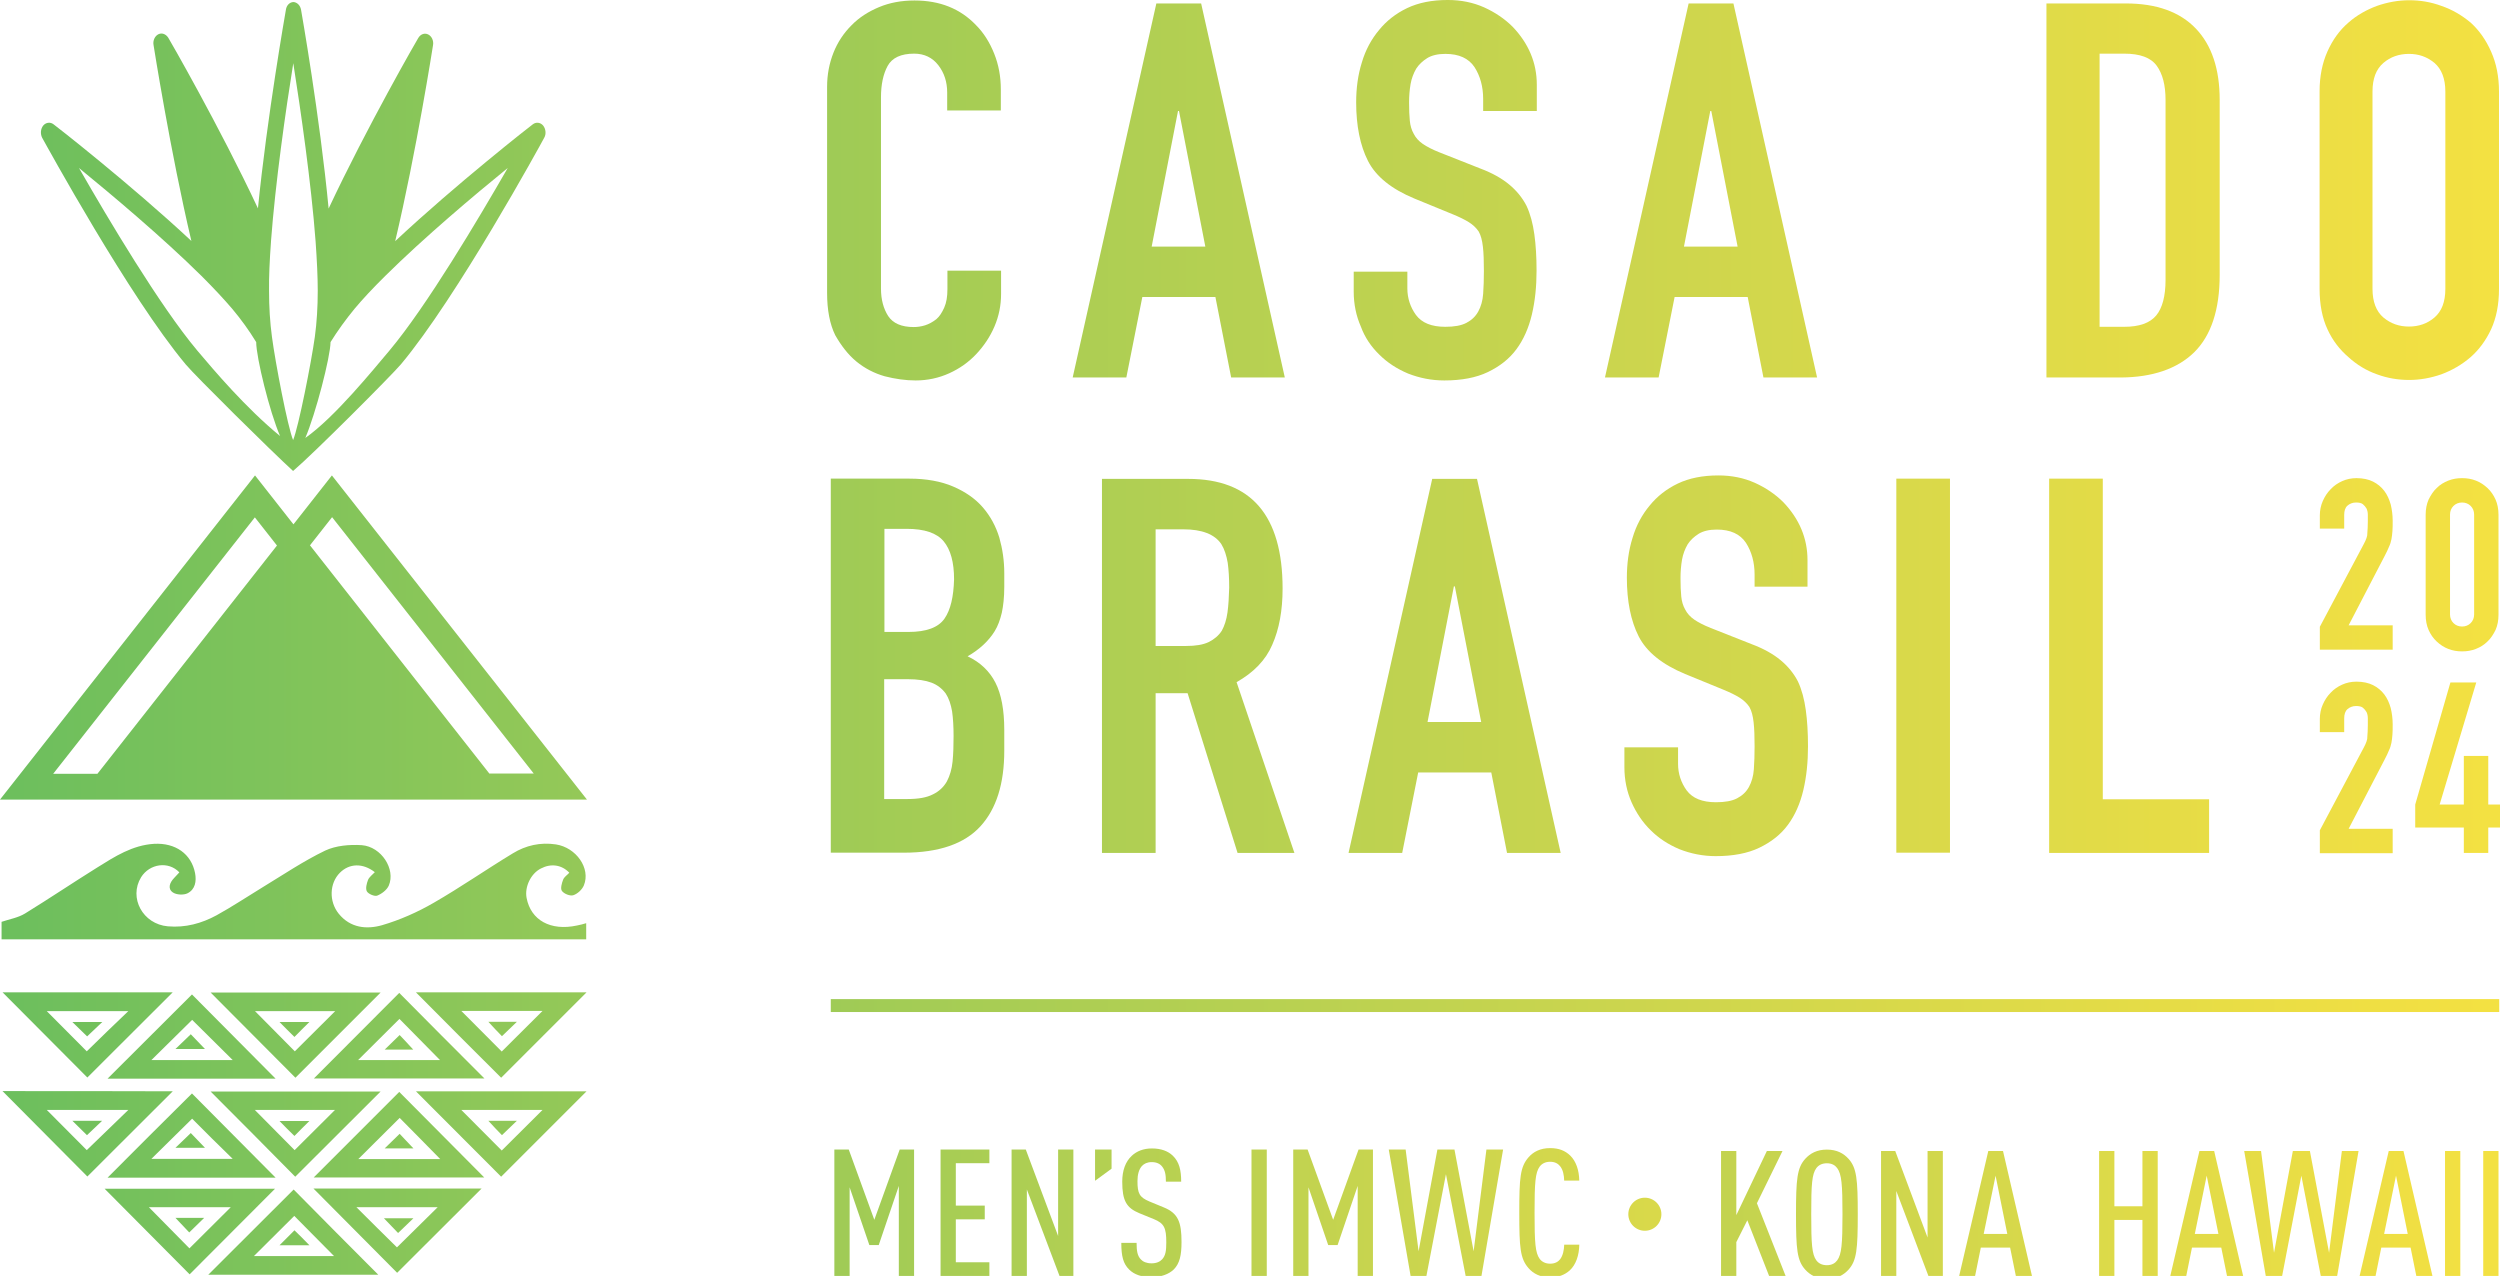 <?xml version="1.0" encoding="UTF-8"?>
<svg id="Camada_1" data-name="Camada 1" xmlns="http://www.w3.org/2000/svg" xmlns:xlink="http://www.w3.org/1999/xlink" version="1.1" viewBox="0 0 1015.91 518.5">
  <defs>
    <style>
      .cls-1 {
        fill: url(#Gradiente_sem_nome_46-62);
      }

      .cls-1, .cls-2, .cls-3, .cls-4, .cls-5, .cls-6, .cls-7, .cls-8, .cls-9, .cls-10, .cls-11, .cls-12, .cls-13, .cls-14, .cls-15, .cls-16, .cls-17, .cls-18, .cls-19, .cls-20, .cls-21, .cls-22, .cls-23, .cls-24, .cls-25, .cls-26, .cls-27, .cls-28, .cls-29, .cls-30, .cls-31, .cls-32, .cls-33, .cls-34, .cls-35, .cls-36, .cls-37, .cls-38, .cls-39, .cls-40, .cls-41, .cls-42, .cls-43, .cls-44, .cls-45, .cls-46, .cls-47, .cls-48, .cls-49, .cls-50, .cls-51, .cls-52, .cls-53, .cls-54, .cls-55, .cls-56, .cls-57, .cls-58, .cls-59, .cls-60, .cls-61, .cls-62, .cls-63, .cls-64, .cls-65, .cls-66 {
        stroke-width: 0px;
      }

      .cls-2 {
        fill: url(#Gradiente_sem_nome_46-66);
      }

      .cls-3 {
        fill: url(#Gradiente_sem_nome_46-64);
      }

      .cls-4 {
        fill: url(#Gradiente_sem_nome_46-60);
      }

      .cls-5 {
        fill: url(#Gradiente_sem_nome_46-65);
      }

      .cls-6 {
        fill: url(#Gradiente_sem_nome_46-63);
      }

      .cls-7 {
        fill: url(#Gradiente_sem_nome_46-61);
      }

      .cls-8 {
        fill: url(#Gradiente_sem_nome_46-45);
      }

      .cls-9 {
        fill: url(#Gradiente_sem_nome_46-46);
      }

      .cls-10 {
        fill: url(#Gradiente_sem_nome_46-51);
      }

      .cls-11 {
        fill: url(#Gradiente_sem_nome_46-52);
      }

      .cls-12 {
        fill: url(#Gradiente_sem_nome_46-59);
      }

      .cls-13 {
        fill: url(#Gradiente_sem_nome_46-54);
      }

      .cls-14 {
        fill: url(#Gradiente_sem_nome_46-40);
      }

      .cls-15 {
        fill: url(#Gradiente_sem_nome_46-37);
      }

      .cls-16 {
        fill: url(#Gradiente_sem_nome_46-38);
      }

      .cls-17 {
        fill: url(#Gradiente_sem_nome_46-57);
      }

      .cls-18 {
        fill: url(#Gradiente_sem_nome_46-58);
      }

      .cls-19 {
        fill: url(#Gradiente_sem_nome_46-53);
      }

      .cls-20 {
        fill: url(#Gradiente_sem_nome_46-50);
      }

      .cls-21 {
        fill: url(#Gradiente_sem_nome_46-44);
      }

      .cls-22 {
        fill: url(#Gradiente_sem_nome_46-42);
      }

      .cls-23 {
        fill: url(#Gradiente_sem_nome_46-41);
      }

      .cls-24 {
        fill: url(#Gradiente_sem_nome_46-49);
      }

      .cls-25 {
        fill: url(#Gradiente_sem_nome_46-43);
      }

      .cls-26 {
        fill: url(#Gradiente_sem_nome_46-28);
      }

      .cls-27 {
        fill: url(#Gradiente_sem_nome_46-48);
      }

      .cls-28 {
        fill: url(#Gradiente_sem_nome_46-47);
      }

      .cls-29 {
        fill: url(#Gradiente_sem_nome_46-27);
      }

      .cls-30 {
        fill: url(#Gradiente_sem_nome_46-29);
      }

      .cls-31 {
        fill: url(#Gradiente_sem_nome_46-26);
      }

      .cls-32 {
        fill: url(#Gradiente_sem_nome_46-20);
      }

      .cls-33 {
        fill: url(#Gradiente_sem_nome_46-23);
      }

      .cls-34 {
        fill: url(#Gradiente_sem_nome_46-22);
      }

      .cls-35 {
        fill: url(#Gradiente_sem_nome_46-24);
      }

      .cls-36 {
        fill: url(#Gradiente_sem_nome_46-10);
      }

      .cls-37 {
        fill: url(#Gradiente_sem_nome_46-15);
      }

      .cls-38 {
        fill: url(#Gradiente_sem_nome_46-16);
      }

      .cls-39 {
        fill: url(#Gradiente_sem_nome_46-13);
      }

      .cls-40 {
        fill: url(#Gradiente_sem_nome_46-12);
      }

      .cls-41 {
        fill: url(#Gradiente_sem_nome_46-17);
      }

      .cls-42 {
        fill: url(#Gradiente_sem_nome_46-11);
      }

      .cls-43 {
        fill: url(#Gradiente_sem_nome_46-14);
      }

      .cls-44 {
        fill: url(#Gradiente_sem_nome_46-19);
      }

      .cls-45 {
        fill: url(#Gradiente_sem_nome_46-25);
      }

      .cls-46 {
        fill: url(#Gradiente_sem_nome_46-21);
      }

      .cls-47 {
        fill: url(#Gradiente_sem_nome_46-31);
      }

      .cls-48 {
        fill: url(#Gradiente_sem_nome_46-35);
      }

      .cls-49 {
        fill: url(#Gradiente_sem_nome_46-30);
      }

      .cls-50 {
        fill: url(#Gradiente_sem_nome_46-34);
      }

      .cls-51 {
        fill: url(#Gradiente_sem_nome_46-39);
      }

      .cls-52 {
        fill: url(#Gradiente_sem_nome_46-33);
      }

      .cls-53 {
        fill: url(#Gradiente_sem_nome_46-36);
      }

      .cls-54 {
        fill: url(#Gradiente_sem_nome_46-18);
      }

      .cls-55 {
        fill: url(#Gradiente_sem_nome_46-32);
      }

      .cls-56 {
        fill: url(#Gradiente_sem_nome_46-55);
      }

      .cls-57 {
        fill: url(#Gradiente_sem_nome_46-56);
      }

      .cls-58 {
        fill: url(#Gradiente_sem_nome_46-9);
      }

      .cls-59 {
        fill: url(#Gradiente_sem_nome_46-8);
      }

      .cls-60 {
        fill: url(#Gradiente_sem_nome_46-6);
      }

      .cls-61 {
        fill: url(#Gradiente_sem_nome_46-7);
      }

      .cls-62 {
        fill: url(#Gradiente_sem_nome_46-2);
      }

      .cls-63 {
        fill: url(#Gradiente_sem_nome_46-4);
      }

      .cls-64 {
        fill: url(#Gradiente_sem_nome_46-5);
      }

      .cls-65 {
        fill: url(#Gradiente_sem_nome_46-3);
      }

      .cls-66 {
        fill: url(#Gradiente_sem_nome_46);
      }
    </style>
    <linearGradient id="Gradiente_sem_nome_46" data-name="Gradiente sem nome 46" x1="20.06" y1="492.81" x2="936.02" y2="492.81" gradientUnits="userSpaceOnUse">
      <stop offset="0" stop-color="#66bd5e"/>
      <stop offset=".27" stop-color="#92c858"/>
      <stop offset=".61" stop-color="#cbd54e"/>
      <stop offset=".87" stop-color="#f0df43"/>
      <stop offset="1" stop-color="#fce63f"/>
    </linearGradient>
    <linearGradient id="Gradiente_sem_nome_46-2" data-name="Gradiente sem nome 46" x1="20.06" x2="936.02" xlink:href="#Gradiente_sem_nome_46"/>
    <linearGradient id="Gradiente_sem_nome_46-3" data-name="Gradiente sem nome 46" x1="20.06" y1="492.84" x2="936.02" y2="492.84" xlink:href="#Gradiente_sem_nome_46"/>
    <linearGradient id="Gradiente_sem_nome_46-4" data-name="Gradiente sem nome 46" x1="20.06" x2="936.02" xlink:href="#Gradiente_sem_nome_46"/>
    <linearGradient id="Gradiente_sem_nome_46-5" data-name="Gradiente sem nome 46" x1="20.06" y1="473.47" x2="936.02" y2="473.47" xlink:href="#Gradiente_sem_nome_46"/>
    <linearGradient id="Gradiente_sem_nome_46-6" data-name="Gradiente sem nome 46" x1="22.33" y1="493.42" x2="938.28" y2="493.42" xlink:href="#Gradiente_sem_nome_46"/>
    <linearGradient id="Gradiente_sem_nome_46-7" data-name="Gradiente sem nome 46" x1="185.4" y1="493.42" x2="1101.35" y2="493.42" xlink:href="#Gradiente_sem_nome_46"/>
    <linearGradient id="Gradiente_sem_nome_46-8" data-name="Gradiente sem nome 46" x1="20.06" y1="492.81" x2="936.02" y2="492.81" xlink:href="#Gradiente_sem_nome_46"/>
    <linearGradient id="Gradiente_sem_nome_46-9" data-name="Gradiente sem nome 46" x1="185.4" y1="493.42" x2="1101.35" y2="493.42" xlink:href="#Gradiente_sem_nome_46"/>
    <linearGradient id="Gradiente_sem_nome_46-10" data-name="Gradiente sem nome 46" x1="20.06" x2="936.02" xlink:href="#Gradiente_sem_nome_46"/>
    <linearGradient id="Gradiente_sem_nome_46-11" data-name="Gradiente sem nome 46" x1="185.4" y1="493.42" x2="1101.35" y2="493.42" xlink:href="#Gradiente_sem_nome_46"/>
    <linearGradient id="Gradiente_sem_nome_46-12" data-name="Gradiente sem nome 46" x1="20.06" x2="936.02" xlink:href="#Gradiente_sem_nome_46"/>
    <linearGradient id="Gradiente_sem_nome_46-13" data-name="Gradiente sem nome 46" x1="20.06" x2="936.02" xlink:href="#Gradiente_sem_nome_46"/>
    <linearGradient id="Gradiente_sem_nome_46-14" data-name="Gradiente sem nome 46" x1="185.4" y1="493.42" x2="1101.35" y2="493.42" xlink:href="#Gradiente_sem_nome_46"/>
    <linearGradient id="Gradiente_sem_nome_46-15" data-name="Gradiente sem nome 46" x1="185.4" y1="493.42" x2="1101.35" y2="493.42" xlink:href="#Gradiente_sem_nome_46"/>
    <linearGradient id="Gradiente_sem_nome_46-16" data-name="Gradiente sem nome 46" x1="-83" y1="311.85" x2="1128.88" y2="311.85" xlink:href="#Gradiente_sem_nome_46"/>
    <linearGradient id="Gradiente_sem_nome_46-17" data-name="Gradiente sem nome 46" x1="-83" y1="311.96" x2="1128.88" y2="311.96" xlink:href="#Gradiente_sem_nome_46"/>
    <linearGradient id="Gradiente_sem_nome_46-18" data-name="Gradiente sem nome 46" x1="185.4" y1="493.42" x2="1101.35" y2="493.42" xlink:href="#Gradiente_sem_nome_46"/>
    <linearGradient id="Gradiente_sem_nome_46-19" data-name="Gradiente sem nome 46" x1="-83" y1="229.5" x2="1128.88" y2="229.5" xlink:href="#Gradiente_sem_nome_46"/>
    <linearGradient id="Gradiente_sem_nome_46-20" data-name="Gradiente sem nome 46" x1="-83" y1="270.55" x2="1128.88" y2="270.55" xlink:href="#Gradiente_sem_nome_46"/>
    <linearGradient id="Gradiente_sem_nome_46-21" data-name="Gradiente sem nome 46" x1="-83" y1="270.55" x2="1128.88" y2="270.55" xlink:href="#Gradiente_sem_nome_46"/>
    <linearGradient id="Gradiente_sem_nome_46-22" data-name="Gradiente sem nome 46" x1="-83" y1="229.15" x2="1128.88" y2="229.15" xlink:href="#Gradiente_sem_nome_46"/>
    <linearGradient id="Gradiente_sem_nome_46-23" data-name="Gradiente sem nome 46" x1="-83" y1="270.5" x2="1128.88" y2="270.5" xlink:href="#Gradiente_sem_nome_46"/>
    <linearGradient id="Gradiente_sem_nome_46-24" data-name="Gradiente sem nome 46" x1="-83" y1="270.6" x2="1128.88" y2="270.6" xlink:href="#Gradiente_sem_nome_46"/>
    <linearGradient id="Gradiente_sem_nome_46-25" data-name="Gradiente sem nome 46" x1="-83" y1="270.5" x2="1128.88" y2="270.5" xlink:href="#Gradiente_sem_nome_46"/>
    <linearGradient id="Gradiente_sem_nome_46-26" data-name="Gradiente sem nome 46" x1="-83" y1="408.62" x2="1128.88" y2="408.62" xlink:href="#Gradiente_sem_nome_46"/>
    <linearGradient id="Gradiente_sem_nome_46-27" data-name="Gradiente sem nome 46" x1="185.4" y1="493.42" x2="1101.35" y2="493.42" xlink:href="#Gradiente_sem_nome_46"/>
    <linearGradient id="Gradiente_sem_nome_46-28" data-name="Gradiente sem nome 46" x1="-83" y1="270.6" x2="1128.88" y2="270.6" xlink:href="#Gradiente_sem_nome_46"/>
    <linearGradient id="Gradiente_sem_nome_46-29" data-name="Gradiente sem nome 46" x1="-34.38" y1="418.15" x2="921.47" y2="418.15" xlink:href="#Gradiente_sem_nome_46"/>
    <linearGradient id="Gradiente_sem_nome_46-30" data-name="Gradiente sem nome 46" x1="-34.38" y1="420.6" x2="921.47" y2="420.6" xlink:href="#Gradiente_sem_nome_46"/>
    <linearGradient id="Gradiente_sem_nome_46-31" data-name="Gradiente sem nome 46" x1="-34.38" y1="460.82" x2="921.47" y2="460.82" xlink:href="#Gradiente_sem_nome_46"/>
    <linearGradient id="Gradiente_sem_nome_46-32" data-name="Gradiente sem nome 46" x1="-34.38" y1="458.57" x2="921.47" y2="458.57" xlink:href="#Gradiente_sem_nome_46"/>
    <linearGradient id="Gradiente_sem_nome_46-33" data-name="Gradiente sem nome 46" x1="-34.38" y1="458.38" x2="921.47" y2="458.38" xlink:href="#Gradiente_sem_nome_46"/>
    <linearGradient id="Gradiente_sem_nome_46-34" data-name="Gradiente sem nome 46" x1="-34.38" y1="460.86" x2="921.47" y2="460.86" xlink:href="#Gradiente_sem_nome_46"/>
    <linearGradient id="Gradiente_sem_nome_46-35" data-name="Gradiente sem nome 46" x1="-34.38" y1="418.35" x2="921.47" y2="418.35" xlink:href="#Gradiente_sem_nome_46"/>
    <linearGradient id="Gradiente_sem_nome_46-36" data-name="Gradiente sem nome 46" x1="-34.38" y1="461.45" x2="921.47" y2="461.45" xlink:href="#Gradiente_sem_nome_46"/>
    <linearGradient id="Gradiente_sem_nome_46-37" data-name="Gradiente sem nome 46" x1="-34.38" y1="463.42" x2="921.47" y2="463.42" xlink:href="#Gradiente_sem_nome_46"/>
    <linearGradient id="Gradiente_sem_nome_46-38" data-name="Gradiente sem nome 46" x1="-34.38" y1="420.56" x2="921.47" y2="420.56" xlink:href="#Gradiente_sem_nome_46"/>
    <linearGradient id="Gradiente_sem_nome_46-39" data-name="Gradiente sem nome 46" x1="-34.38" y1="362.28" x2="921.47" y2="362.28" xlink:href="#Gradiente_sem_nome_46"/>
    <linearGradient id="Gradiente_sem_nome_46-40" data-name="Gradiente sem nome 46" x1="-34.38" y1="423.28" x2="921.47" y2="423.28" xlink:href="#Gradiente_sem_nome_46"/>
    <linearGradient id="Gradiente_sem_nome_46-41" data-name="Gradiente sem nome 46" x1="-34.38" y1="418.23" x2="921.47" y2="418.23" xlink:href="#Gradiente_sem_nome_46"/>
    <linearGradient id="Gradiente_sem_nome_46-42" data-name="Gradiente sem nome 46" x1="-34.38" y1="423.55" x2="921.47" y2="423.55" xlink:href="#Gradiente_sem_nome_46"/>
    <linearGradient id="Gradiente_sem_nome_46-43" data-name="Gradiente sem nome 46" x1="-34.38" y1="421.23" x2="921.47" y2="421.23" xlink:href="#Gradiente_sem_nome_46"/>
    <linearGradient id="Gradiente_sem_nome_46-44" data-name="Gradiente sem nome 46" x1="-34.38" y1="420.64" x2="921.47" y2="420.64" xlink:href="#Gradiente_sem_nome_46"/>
    <linearGradient id="Gradiente_sem_nome_46-45" data-name="Gradiente sem nome 46" x1="-34.38" y1="500.1" x2="921.47" y2="500.1" xlink:href="#Gradiente_sem_nome_46"/>
    <linearGradient id="Gradiente_sem_nome_46-46" data-name="Gradiente sem nome 46" x1="-34.38" y1="498.05" x2="921.47" y2="498.05" xlink:href="#Gradiente_sem_nome_46"/>
    <linearGradient id="Gradiente_sem_nome_46-47" data-name="Gradiente sem nome 46" x1="-34.38" y1="463.7" x2="921.47" y2="463.7" xlink:href="#Gradiente_sem_nome_46"/>
    <linearGradient id="Gradiente_sem_nome_46-48" data-name="Gradiente sem nome 46" x1="-34.38" y1="461.1" x2="921.47" y2="461.1" xlink:href="#Gradiente_sem_nome_46"/>
    <linearGradient id="Gradiente_sem_nome_46-49" data-name="Gradiente sem nome 46" x1="-34.38" y1="500.69" x2="921.47" y2="500.69" xlink:href="#Gradiente_sem_nome_46"/>
    <linearGradient id="Gradiente_sem_nome_46-50" data-name="Gradiente sem nome 46" x1="-34.38" y1="458.38" x2="921.47" y2="458.38" xlink:href="#Gradiente_sem_nome_46"/>
    <linearGradient id="Gradiente_sem_nome_46-51" data-name="Gradiente sem nome 46" x1="-34.38" y1="460.74" x2="921.47" y2="460.74" xlink:href="#Gradiente_sem_nome_46"/>
    <linearGradient id="Gradiente_sem_nome_46-52" data-name="Gradiente sem nome 46" x1="-34.38" y1="502.98" x2="921.47" y2="502.98" xlink:href="#Gradiente_sem_nome_46"/>
    <linearGradient id="Gradiente_sem_nome_46-53" data-name="Gradiente sem nome 46" x1="-34.38" y1="420.87" x2="921.47" y2="420.87" xlink:href="#Gradiente_sem_nome_46"/>
    <linearGradient id="Gradiente_sem_nome_46-54" data-name="Gradiente sem nome 46" x1="-34.38" y1="500.46" x2="921.47" y2="500.46" xlink:href="#Gradiente_sem_nome_46"/>
    <linearGradient id="Gradiente_sem_nome_46-55" data-name="Gradiente sem nome 46" x1="-34.38" y1="497.85" x2="921.47" y2="497.85" xlink:href="#Gradiente_sem_nome_46"/>
    <linearGradient id="Gradiente_sem_nome_46-56" data-name="Gradiente sem nome 46" x1="-34.38" y1="259.06" x2="921.47" y2="259.06" xlink:href="#Gradiente_sem_nome_46"/>
    <linearGradient id="Gradiente_sem_nome_46-57" data-name="Gradiente sem nome 46" x1="-34.38" y1="96.11" x2="921.47" y2="96.11" xlink:href="#Gradiente_sem_nome_46"/>
    <linearGradient id="Gradiente_sem_nome_46-58" data-name="Gradiente sem nome 46" x1="185.4" y1="493.42" x2="1101.35" y2="493.42" xlink:href="#Gradiente_sem_nome_46"/>
    <linearGradient id="Gradiente_sem_nome_46-59" data-name="Gradiente sem nome 46" x1="185.4" y1="493.42" x2="1101.35" y2="493.42" xlink:href="#Gradiente_sem_nome_46"/>
    <linearGradient id="Gradiente_sem_nome_46-60" data-name="Gradiente sem nome 46" x1="185.4" y1="493.42" x2="1101.35" y2="493.42" xlink:href="#Gradiente_sem_nome_46"/>
    <linearGradient id="Gradiente_sem_nome_46-61" data-name="Gradiente sem nome 46" x1="-83" y1="77.4" x2="1128.88" y2="77.4" xlink:href="#Gradiente_sem_nome_46"/>
    <linearGradient id="Gradiente_sem_nome_46-62" data-name="Gradiente sem nome 46" x1="-83" y1="77.4" x2="1128.88" y2="77.4" xlink:href="#Gradiente_sem_nome_46"/>
    <linearGradient id="Gradiente_sem_nome_46-63" data-name="Gradiente sem nome 46" x1="-83" y1="77.4" x2="1128.88" y2="77.4" xlink:href="#Gradiente_sem_nome_46"/>
    <linearGradient id="Gradiente_sem_nome_46-64" data-name="Gradiente sem nome 46" x1="-83" y1="77.25" x2="1128.88" y2="77.25" xlink:href="#Gradiente_sem_nome_46"/>
    <linearGradient id="Gradiente_sem_nome_46-65" data-name="Gradiente sem nome 46" x1="-83" y1="77.4" x2="1128.88" y2="77.4" xlink:href="#Gradiente_sem_nome_46"/>
    <linearGradient id="Gradiente_sem_nome_46-66" data-name="Gradiente sem nome 46" x1="-83" y1="77.3" x2="1128.88" y2="77.3" xlink:href="#Gradiente_sem_nome_46"/>
  </defs>
  <polygon class="cls-66" points="355.29 495.69 344.9 467.12 339.05 467.12 339.05 518.5 345.26 518.5 345.26 482.49 353.27 505.94 357.09 505.94 365.25 481.91 365.25 518.5 371.45 518.5 371.45 467.12 365.61 467.12 355.29 495.69"/>
  <polygon class="cls-62" points="429.98 502.26 416.84 467.12 411.07 467.12 411.07 518.5 417.28 518.5 417.28 483.35 430.55 518.5 436.18 518.5 436.18 467.12 429.98 467.12 429.98 502.26"/>
  <path class="cls-65" d="M467.86,513.37c-1.95,0-3.39-.65-4.26-1.59-1.37-1.44-1.73-3.32-1.73-6.71h-6.21c0,5.48.79,8.44,3.18,10.82,2.02,2.02,5.05,3.1,9.02,3.1s7.14-1.23,9.09-3.1c2.45-2.45,3.18-5.85,3.18-11.18,0-8.08-1.37-11.69-7.22-14.07l-5.77-2.38c-4.11-1.73-4.91-3.25-4.91-8.3,0-2.67.58-4.76,1.8-6.13.87-.94,2.16-1.59,3.97-1.59,1.95,0,3.32.65,4.19,1.73,1.3,1.59,1.59,3.46,1.59,6.21h6.21c0-4.69-.79-8.01-3.39-10.53-1.95-1.88-4.76-2.96-8.51-2.96-3.39,0-6.13,1.08-8.15,2.96-2.6,2.38-3.9,6.06-3.9,10.53,0,7.79,1.73,10.68,7,12.85l5.85,2.38c4.19,1.73,5.05,3.54,5.05,9.45,0,3.39-.29,5.34-1.66,6.86-.94,1.01-2.31,1.66-4.4,1.66Z"/>
  <polygon class="cls-63" points="402.05 472.67 402.05 467.12 382.21 467.12 382.21 518.5 402.05 518.5 402.05 512.94 388.41 512.94 388.41 495.48 400.17 495.48 400.17 489.92 388.41 489.92 388.41 472.67 402.05 472.67"/>
  <polygon class="cls-64" points="444.99 479.82 451.7 474.91 451.7 467.12 444.99 467.12 444.99 479.82"/>
  <path class="cls-60" d="M668.41,500.14c3.71,0,6.72-3.01,6.72-6.72s-3.01-6.72-6.72-6.72-6.72,3.01-6.72,6.72,3.01,6.72,6.72,6.72Z"/>
  <polygon class="cls-61" points="764.39 467.73 764.39 519.11 770.59 519.11 770.59 483.97 783.87 519.11 789.5 519.11 789.5 467.73 783.29 467.73 783.29 502.88 770.16 467.73 764.39 467.73"/>
  <path class="cls-59" d="M629.93,472.1c1.95,0,3.25.79,4.04,1.8,1.23,1.52,1.59,3.68,1.66,5.85h6.13c-.07-4.19-1.3-7.87-3.68-10.17-2.02-1.95-4.55-3.03-8.15-3.03-4.04,0-6.86,1.52-8.8,3.75-3.39,3.9-3.75,8.3-3.75,22.51s.36,18.62,3.75,22.51c1.95,2.24,4.76,3.75,8.8,3.75,3.39,0,5.92-1.01,7.94-2.81,2.53-2.31,3.82-6.13,3.9-10.46h-6.13c-.07,2.16-.51,4.4-1.66,5.92-.79,1.01-2.09,1.8-4.04,1.8s-3.39-.79-4.26-1.95c-1.8-2.45-2.09-6.57-2.09-18.76s.29-16.31,2.09-18.76c.87-1.15,2.24-1.95,4.26-1.95Z"/>
  <path class="cls-58" d="M742.38,467.16c-4.04,0-6.78,1.52-8.8,3.75-3.32,3.68-3.75,8.3-3.75,22.51s.43,18.83,3.75,22.51c2.02,2.24,4.76,3.75,8.8,3.75s6.78-1.52,8.8-3.75c3.32-3.68,3.75-8.3,3.75-22.51s-.43-18.83-3.75-22.51c-2.02-2.24-4.76-3.75-8.8-3.75ZM746.56,512.18c-.87,1.15-2.16,1.95-4.19,1.95s-3.39-.79-4.26-1.95c-1.8-2.45-2.09-6.57-2.09-18.76s.29-16.31,2.09-18.76c.87-1.15,2.24-1.95,4.26-1.95s3.32.79,4.19,1.95c1.8,2.45,2.16,6.57,2.16,18.76s-.36,16.31-2.16,18.76Z"/>
  <polygon class="cls-36" points="598.83 508.47 591.04 467.12 584.11 467.12 576.46 508.47 571.2 467.12 564.34 467.12 573.22 518.5 579.64 518.5 587.58 477.15 595.59 518.5 602.01 518.5 610.81 467.12 604.03 467.12 598.83 508.47"/>
  <path class="cls-42" d="M807.97,467.73l-11.98,51.38h6.49l2.45-12.12h11.91l2.45,12.12h6.57l-11.91-51.38h-5.99ZM806.1,501.43l4.83-23.67,4.76,23.67h-9.6Z"/>
  <rect class="cls-40" x="508.56" y="467.12" width="6.21" height="51.38"/>
  <polygon class="cls-39" points="541.75 495.69 531.36 467.12 525.52 467.12 525.52 518.5 531.72 518.5 531.72 482.49 539.73 505.94 543.56 505.94 551.71 481.91 551.71 518.5 557.92 518.5 557.92 467.12 552.07 467.12 541.75 495.69"/>
  <polygon class="cls-43" points="717.99 467.73 705.58 493.78 705.58 467.73 699.37 467.73 699.37 519.11 705.58 519.11 705.58 504.75 710.05 495.88 719.14 519.11 725.85 519.11 713.95 488.95 724.34 467.73 717.99 467.73"/>
  <path class="cls-37" d="M888.29,519.11l2.45-12.12h11.91l2.45,12.12h6.57l-11.91-51.38h-5.99l-11.98,51.38h6.49ZM896.73,477.76l4.76,23.67h-9.6l4.83-23.67Z"/>
  <path class="cls-38" d="M942.7,297.5h9.9v-5.6c0-1.6.4-2.9,1.3-3.7.9-.8,2.1-1.3,3.5-1.3,1.2,0,2.2.2,2.8.7.6.5,1.1,1.1,1.5,1.8.3.7.5,1.5.5,2.5v2.7c0,1.9-.1,3.5-.2,4.7.1,1.2-.5,2.7-1.4,4.4l-17.9,33.7v9.3h29.6v-9.9h-17.9l14.6-28.1c.8-1.5,1.4-2.8,1.8-3.8.5-1,.8-2.1,1-3.1.2-1,.3-2.1.4-3.3.1-1.1.1-2.5.1-4.2,0-2.3-.3-4.5-.8-6.6-.6-2.1-1.4-3.9-2.6-5.5-1.2-1.6-2.8-2.9-4.6-3.8-1.8-.9-4.1-1.4-6.7-1.4-2.1,0-4,.4-5.8,1.2-1.8.8-3.4,1.9-4.7,3.3-1.4,1.4-2.4,3-3.2,4.8s-1.2,3.8-1.2,5.8v5.4Z"/>
  <polygon class="cls-41" points="1011.14 307.19 1001.21 307.19 1001.21 326.94 991.38 326.94 1006.27 277.32 995.76 277.32 981.46 326.94 981.46 336.29 1001.21 336.29 1001.21 346.6 1011.14 346.6 1011.14 336.29 1015.91 336.29 1015.91 326.94 1011.14 326.94 1011.14 307.19"/>
  <polygon class="cls-54" points="853 519.11 859.21 519.11 859.21 495.73 870.61 495.73 870.61 519.11 876.82 519.11 876.82 467.73 870.61 467.73 870.61 490.17 859.21 490.17 859.21 467.73 853 467.73 853 519.11"/>
  <path class="cls-44" d="M994.9,263.7c1.8.7,3.6,1,5.6,1s3.8-.3,5.6-1c1.8-.7,3.4-1.7,4.7-3,1.4-1.3,2.4-2.9,3.3-4.7.8-1.8,1.2-3.9,1.2-6.2v-40.6c0-2.3-.4-4.4-1.2-6.2-.8-1.8-1.9-3.4-3.3-4.7s-2.9-2.3-4.7-3c-1.8-.7-3.6-1-5.6-1s-3.8.3-5.6,1c-1.8.7-3.4,1.7-4.7,3-1.4,1.3-2.4,2.9-3.3,4.7-.8,1.8-1.2,3.9-1.2,6.2v40.6c0,2.3.4,4.4,1.2,6.2.8,1.8,1.9,3.4,3.3,4.7s2.9,2.3,4.7,3ZM995.6,209.1c0-1.4.5-2.6,1.4-3.5.9-.9,2.1-1.4,3.5-1.4s2.6.5,3.5,1.4c.9.9,1.4,2.1,1.4,3.5v40.6c0,1.4-.5,2.6-1.4,3.5s-2.1,1.4-3.5,1.4-2.6-.5-3.5-1.4-1.4-2.1-1.4-3.5v-40.6Z"/>
  <polygon class="cls-32" points="832.7 194.5 832.7 346.6 897.7 346.6 897.7 324.8 854.5 324.8 854.5 194.5 832.7 194.5"/>
  <path class="cls-46" d="M660.1,303.7v8.1c0,5.1,1,9.9,2.9,14.2,1.9,4.3,4.5,8.2,7.8,11.4,3.3,3.3,7.2,5.8,11.7,7.7,4.6,1.8,9.5,2.8,14.7,2.8,7,0,12.9-1.1,17.7-3.4,4.8-2.3,8.8-5.4,11.7-9.4,2.8-3.8,4.9-8.5,6.2-14s1.9-11.4,1.9-17.8c0-5.6-.3-10.5-.9-14.8-.6-4.3-1.6-8.2-3.2-11.6-1.7-3.3-4.1-6.2-7-8.6-3-2.5-6.9-4.7-11.7-6.5l-16.7-6.6c-2.8-1.1-5.1-2.3-6.7-3.4-1.6-1.1-2.9-2.5-3.7-4.1-.9-1.6-1.4-3.3-1.6-5.3-.2-2-.3-4.5-.3-7.5,0-2.6.2-5,.6-7.4.4-2.3,1.2-4.4,2.3-6.3,1.1-1.7,2.6-3.1,4.5-4.3,1.8-1.1,4.3-1.7,7.3-1.7,5.6,0,9.5,1.8,11.9,5.4,2.3,3.6,3.5,7.9,3.5,12.9v4.9h21.5v-10.8c0-8.8-3.3-16.7-9.8-23.5-3.3-3.3-7.2-5.9-11.6-7.9-4.5-2-9.4-3-14.8-3-6.4,0-11.9,1.1-16.5,3.3-4.6,2.2-8.4,5.2-11.4,8.9-3.1,3.7-5.5,8.1-7,13.2-1.6,5.1-2.3,10.5-2.3,16.2,0,9.5,1.6,17.5,4.8,23.8s9.5,11.4,18.9,15.3l15.6,6.4c2.7,1.1,4.9,2.2,6.5,3.2s3,2.3,4,3.8c.9,1.6,1.4,3.6,1.7,6.2.3,2.6.4,5.8.4,9.8,0,3.4-.1,6.5-.3,9.3-.2,2.8-.9,5.2-2,7.2s-2.7,3.5-4.8,4.6c-2.1,1.1-4.9,1.6-8.6,1.6-5.6,0-9.5-1.6-11.9-4.8-2.3-3.2-3.5-6.8-3.5-10.8v-6.7h-21.8Z"/>
  <path class="cls-34" d="M970.8,222.2c.5-1,.8-2.1,1-3.1.2-1,.3-2.1.4-3.3.1-1.1.1-2.5.1-4.2,0-2.3-.3-4.5-.8-6.6-.6-2.1-1.4-3.9-2.6-5.5-1.2-1.6-2.8-2.9-4.6-3.8s-4.1-1.4-6.7-1.4c-2.1,0-4,.4-5.8,1.2-1.8.8-3.4,1.9-4.7,3.3-1.4,1.4-2.4,3-3.2,4.8s-1.2,3.8-1.2,5.8v5.4h9.9v-5.6c0-1.6.4-2.9,1.3-3.7.9-.8,2.1-1.3,3.5-1.3,1.2,0,2.2.2,2.8.7.6.5,1.1,1.1,1.5,1.8.3.7.5,1.5.5,2.5v2.7c0,1.9-.1,3.5-.2,4.7.1,1.2-.5,2.7-1.4,4.4l-17.9,33.7v9.3h29.6v-9.9h-17.9l14.6-28.1c.8-1.5,1.4-2.8,1.8-3.8Z"/>
  <rect class="cls-33" x="770.6" y="194.5" width="21.8" height="152"/>
  <path class="cls-35" d="M517,262c2.8-6.3,4.2-13.9,4.2-22.8,0-29.8-12.8-44.6-38.4-44.6h-35v152h21.8v-64.9h13l20.3,64.9h23.1l-23.5-69.4c6.9-3.9,11.8-8.9,14.5-15.2ZM498.8,248.9c-.4,2.9-1.2,5.4-2.3,7.4-1.3,2-3.1,3.5-5.3,4.6-2.3,1.1-5.3,1.6-9.2,1.6h-12.4v-47.4h11.3c7.5,0,12.7,2,15.4,6,1.3,2.1,2.1,4.7,2.6,7.6.4,2.9.6,6.3.6,10.1-.1,3.8-.3,7.2-.7,10.1Z"/>
  <path class="cls-45" d="M404.2,256.5c1.3-2.1,2.2-4.6,2.9-7.5.6-2.8,1-6.3,1-10.5v-5.6c0-5-.7-9.8-2-14.4-1.4-4.6-3.6-8.7-6.7-12.3-3.1-3.6-7.2-6.4-12.1-8.5-4.9-2.1-10.9-3.2-17.8-3.2h-31.9v152h29.7c14.2,0,24.6-3.6,31.1-10.7,6.5-7.1,9.7-17.4,9.7-30.7v-8.5c0-8.1-1.2-14.5-3.6-19.2-2.4-4.7-6.2-8.3-11.3-10.7,4.9-2.8,8.6-6.3,11-10.2ZM387.1,309.4c-.3,3.1-1.1,5.8-2.3,8.1-1.3,2.3-3.2,4.1-5.7,5.3-2.5,1.3-5.9,1.9-10.4,1.9h-9.4v-48.7h9.6c4,0,7.2.5,9.6,1.4,2.4.9,4.3,2.4,5.8,4.4,1.3,2,2.1,4.4,2.6,7.3.4,2.8.6,6.2.6,10s-.1,7.2-.4,10.3ZM383.8,251.4c-2.5,3.6-7.4,5.4-14.6,5.4h-9.8v-41.9h9c7.3,0,12.3,1.7,15.1,5.1s4.2,8.5,4.2,15.4c-.2,7.1-1.4,12.4-3.9,16Z"/>
  <rect class="cls-31" x="337.6" y="406" width="678" height="5.25"/>
  <rect class="cls-29" x="993.57" y="467.73" width="6.21" height="51.38"/>
  <path class="cls-26" d="M576.3,313.9h29.7l6.4,32.7h21.8l-34-152h-18.2l-34,152h21.8l6.5-32.7ZM590.8,238.3h.4l10.7,55.1h-21.8l10.7-55.1Z"/>
  <g>
    <path class="cls-30" d="M203.97,421.07c1.97-1.89,4.02-3.86,6.07-5.84h-11.59c1.89,2.05,3.86,4.18,5.52,5.84Z"/>
    <path class="cls-49" d="M203.65,437.95c11.67-11.67,23.19-23.19,34.7-34.7h-69.33c11.75,11.83,23.27,23.43,34.63,34.7ZM203.89,427.3c-5.21-5.21-10.73-10.81-16.41-16.48h32.97c-5.6,5.6-11.12,11.12-16.56,16.48Z"/>
    <path class="cls-47" d="M203.65,478.17c11.67-11.67,23.19-23.19,34.7-34.7h-69.33c11.75,11.75,23.27,23.35,34.63,34.7ZM203.89,467.53c-5.21-5.21-10.73-10.81-16.41-16.48h32.97c-5.6,5.6-11.12,11.12-16.56,16.48Z"/>
    <path class="cls-55" d="M113.58,455.54c2.21,2.29,4.26,4.34,6.07,6.07,2.05-2.13,4.1-4.1,6.07-6.07h-12.15Z"/>
    <path class="cls-52" d="M203.97,461.29c1.97-1.89,4.02-3.86,6.07-5.84h-11.59c1.89,2.05,3.86,4.18,5.52,5.84Z"/>
    <path class="cls-50" d="M154.67,443.55h-69.09c11.52,11.52,23.03,23.11,34.39,34.63,11.44-11.44,23.03-23.03,34.7-34.63ZM103.56,451.04h32.57c-5.52,5.44-11.04,11.04-16.41,16.33-5.13-5.21-10.73-10.81-16.17-16.33Z"/>
    <path class="cls-48" d="M113.58,415.31c2.29,2.29,4.26,4.34,6.07,6.07,2.05-2.13,4.1-4.1,6.07-6.07h-12.15Z"/>
    <path class="cls-53" d="M43.7,478.57h68.3c-11.36-11.44-22.95-23.11-33.99-34.23-11.44,11.36-23.03,22.87-34.31,34.23ZM94.57,470.92h-33.05c5.44-5.36,11.04-10.88,16.56-16.33,5.13,5.21,10.73,10.73,16.48,16.33Z"/>
    <path class="cls-15" d="M83.29,466.42c-1.89-1.97-3.86-4.02-5.76-5.99-1.89,1.81-3.94,3.79-6.23,5.99h11.99Z"/>
    <path class="cls-16" d="M35.49,437.87c11.52-11.52,23.11-23.03,34.7-34.63H1.03c11.67,11.75,23.19,23.27,34.47,34.63ZM35.26,427.22c-4.97-5.05-10.57-10.65-16.25-16.33h33.13c-5.68,5.44-11.36,10.88-16.88,16.33Z"/>
    <path class="cls-51" d="M70.2,362.62c1.42,1.03,4.42,1.18,5.99.39,3.15-1.58,3.71-4.89,3.08-8.2-1.5-7.81-7.97-12.38-16.64-11.91-8.83.55-15.93,5.13-23.11,9.62-9.86,6.15-19.48,12.62-29.34,18.69-2.84,1.74-6.31,2.29-9.54,3.39v7.1h237.57v-6.55c-1.26.39-2.52.71-3.79.95-10.65,2.29-18.69-2.13-20.43-11.2-.87-4.5,1.74-9.94,5.84-11.99,4.1-2.13,8.44-1.5,11.52,1.74-.87.95-2.13,1.74-2.52,2.84-.55,1.42-1.18,3.63-.47,4.57.87,1.18,3.31,2.13,4.57,1.74,1.74-.55,3.63-2.29,4.34-4.02,2.84-6.94-3.15-15.38-11.36-16.64-6.31-.95-12.23.39-17.51,3.63-10.81,6.55-21.22,13.8-32.18,20.11-6.55,3.79-13.65,6.94-20.9,9.07-6.31,1.81-12.94,1.18-17.67-4.65-4.02-4.97-3.79-12.38.47-16.64,3.86-3.86,9.31-4.02,14.2-.24-.95,1.03-2.29,1.97-2.76,3.15-.55,1.42-1.1,3.55-.47,4.65.63,1.1,3.15,2.13,4.18,1.74,1.81-.71,3.94-2.29,4.73-4.1,2.84-6.63-3-15.77-10.96-16.41-4.97-.32-10.57.16-14.91,2.21-8.83,4.26-17.12,9.86-25.56,14.99-6.23,3.79-12.23,7.81-18.54,11.28-6.07,3.31-12.7,5.13-19.8,4.5-10.17-.87-16.01-11.59-10.88-19.96,3.47-5.52,11.12-6.63,15.54-1.97-.71.79-1.42,1.5-2.13,2.29-1.74,1.81-2.76,4.26-.55,5.84Z"/>
    <path class="cls-14" d="M77.53,420.28c-1.89,1.81-3.94,3.79-6.23,5.99h11.99c-1.89-1.97-3.86-4.02-5.76-5.99Z"/>
    <path class="cls-23" d="M35.41,421.15c1.97-1.89,4.02-3.86,6.15-5.84h-12.15c2.29,2.21,4.26,4.18,5.99,5.84Z"/>
    <path class="cls-22" d="M162.4,420.6c-2.05,1.97-4.1,4.02-6.07,5.92h11.59c-2.05-2.29-4.02-4.34-5.52-5.92Z"/>
    <path class="cls-25" d="M78.01,404.11c-11.44,11.44-23.03,22.95-34.31,34.23h68.3c-11.36-11.44-22.95-23.11-33.99-34.23ZM78.09,414.44c5.13,5.13,10.73,10.65,16.48,16.33h-33.05c5.44-5.36,11.04-10.88,16.56-16.33Z"/>
    <path class="cls-21" d="M154.67,403.32h-69.09c11.52,11.52,23.03,23.11,34.47,34.63,11.44-11.44,22.95-22.95,34.63-34.63ZM103.64,410.89h32.57c-5.52,5.44-11.12,11.04-16.41,16.33-5.21-5.21-10.73-10.81-16.17-16.33Z"/>
    <path class="cls-8" d="M161.38,517.22c11.44-11.36,22.95-22.87,34.31-34.23h-68.3c11.36,11.44,22.95,23.11,33.99,34.23ZM161.3,506.88c-5.21-5.13-10.81-10.65-16.48-16.33h33.05c-5.44,5.36-11.04,10.88-16.56,16.33Z"/>
    <path class="cls-9" d="M161.77,501.05c1.89-1.81,3.94-3.79,6.23-5.99h-11.99c1.89,1.97,3.86,4.02,5.76,5.99Z"/>
    <path class="cls-28" d="M168,466.66c-2.13-2.29-4.1-4.34-5.6-5.92-2.05,1.97-4.1,4.02-6.07,5.92h11.67Z"/>
    <path class="cls-27" d="M127.46,478.49h69.33c-11.67-11.75-23.19-23.35-34.55-34.78-11.75,11.75-23.35,23.35-34.78,34.78ZM178.89,471h-33.28c5.6-5.52,11.12-11.12,16.8-16.72,5.21,5.21,10.65,10.81,16.48,16.72Z"/>
    <path class="cls-24" d="M84.63,518.01h69.09c-11.52-11.52-23.03-23.11-34.39-34.63-11.44,11.44-23.03,22.95-34.7,34.63ZM135.74,510.43h-32.57c5.52-5.44,11.12-11.04,16.41-16.33,5.13,5.21,10.73,10.88,16.17,16.33Z"/>
    <path class="cls-20" d="M29.42,455.46c2.21,2.21,4.26,4.18,5.92,5.84,1.97-1.89,4.02-3.86,6.15-5.84h-12.07Z"/>
    <path class="cls-10" d="M1.03,443.39c11.67,11.75,23.19,23.35,34.47,34.7,11.52-11.52,23.11-23.03,34.7-34.63-22.87-.08-45.98-.08-69.17-.08ZM35.26,467.37c-4.97-5.05-10.57-10.65-16.25-16.33h33.13c-5.68,5.52-11.36,10.96-16.88,16.33Z"/>
    <path class="cls-11" d="M125.73,506.02c-2.21-2.29-4.26-4.34-6.07-6.07-2.05,2.05-4.1,4.1-6.07,6.07h12.15Z"/>
    <path class="cls-19" d="M162.24,403.48c-11.75,11.75-23.27,23.35-34.7,34.78h69.33c-11.75-11.75-23.27-23.27-34.63-34.78ZM162.32,414.05c5.21,5.28,10.73,10.88,16.48,16.72h-33.28c5.6-5.52,11.2-11.12,16.8-16.72Z"/>
    <path class="cls-13" d="M42.51,483.06c11.67,11.75,23.19,23.35,34.55,34.78,11.75-11.75,23.27-23.35,34.7-34.78H42.51ZM76.98,507.28c-5.21-5.28-10.73-10.88-16.48-16.72h33.28c-5.6,5.52-11.2,11.12-16.8,16.72Z"/>
    <path class="cls-56" d="M71.3,494.9c2.13,2.29,4.1,4.34,5.6,5.92,2.05-1.97,4.1-4.02,6.07-5.92h-11.67Z"/>
    <path class="cls-57" d="M207.2,324.92h31.31l-103.64-131.72-15.62,19.88-15.62-19.88L0,324.92h207.2ZM134.95,210.16l81.95,104.19h-17.98v.08l-72.96-92.83,8.99-11.44ZM103.56,210.24l8.99,11.44-72.96,92.76h-17.98l81.95-104.19Z"/>
    <path class="cls-17" d="M75.4,148.01c3.94,4.73,34.63,35.1,43.7,43.38,8.28-7.02,39.91-38.73,43.85-43.38,22.72-27.13,56.79-89.36,58.21-92.05.87-1.5.63-3.63-.47-4.97-1.1-1.26-2.84-1.5-4.18-.47-.39.24-31.08,24.21-55.92,47.48,8.6-36.2,15.3-79.19,15.38-79.66.32-1.81-.55-3.63-1.97-4.34-1.42-.71-3.08-.16-4.02,1.42-.24.32-20.9,36.2-36.44,69.33-3.55-37.39-11.12-80.29-11.2-80.77-.32-1.81-1.58-3-3-3.15h-.16c-1.5.08-2.76,1.34-3,3.15-.08.47-7.65,43.38-11.36,80.69C89.29,51.54,68.62,15.66,68.38,15.34c-.95-1.5-2.6-2.13-4.02-1.42-1.42.71-2.29,2.52-1.97,4.34.08.47,6.86,43.54,15.38,79.66-24.85-23.19-55.61-47.17-56-47.4-1.34-1.03-3.08-.79-4.18.47-1.1,1.34-1.26,3.39-.47,4.97,1.5,2.68,35.57,64.91,58.29,92.05ZM134.32,139.02c2.84-4.57,6.15-9.15,9.78-13.57,3.23-3.86,7.34-8.28,12.54-13.41,15.7-15.54,36.2-32.81,49.69-43.78-11.99,20.82-32.89,56.08-48.03,74.14-6.86,8.12-22.32,27.21-34.23,35.57,4.18-9.78,10.17-32.81,10.25-38.96ZM110.11,98.16c1.81-24.06,5.99-53.4,9.07-72.49,3,19.09,7.26,48.43,9.07,72.49.55,7.73.87,14.43.87,20.03,0,6.55-.39,12.86-1.18,18.69-1.42,10.25-6.63,36.68-8.83,41.96-2.21-5.28-7.26-31.71-8.6-41.96-.79-5.84-1.18-12.07-1.18-18.69-.08-5.6.24-12.38.79-20.03ZM81.79,112.04c5.13,5.13,9.23,9.54,12.54,13.41,3.71,4.42,6.94,8.91,9.78,13.57,0,6.15,5.44,28.39,9.7,38.17-13.96-11.44-26.82-26.66-33.68-34.78-15.14-18.06-36.05-53.24-48.03-74.14,13.41,10.96,33.99,28.24,49.69,43.78Z"/>
  </g>
  <path class="cls-18" d="M965.22,519.11l2.45-12.12h11.91l2.45,12.12h6.57l-11.91-51.38h-5.99l-11.98,51.38h6.49ZM973.66,477.76l4.76,23.67h-9.6l4.83-23.67Z"/>
  <rect class="cls-12" x="1009.09" y="467.73" width="6.21" height="51.38"/>
  <polygon class="cls-4" points="920.83 519.11 927.26 519.11 935.19 477.76 943.2 519.11 949.63 519.11 958.43 467.73 951.65 467.73 946.45 509.08 938.66 467.73 931.73 467.73 924.08 509.08 918.81 467.73 911.96 467.73 920.83 519.11"/>
  <g>
    <path class="cls-7" d="M348,146.9c3.4,2.8,7.3,4.8,11.5,6,4.3,1.1,8.5,1.7,12.6,1.7,4.8,0,9.4-1,13.6-2.9,4.2-1.9,7.9-4.5,11-7.8,3.1-3.3,5.6-7,7.4-11.2s2.7-8.6,2.7-13.3v-9.4h-21.8v7.5c0,3-.4,5.5-1.3,7.5-.9,2-1.9,3.6-3.2,4.7-1.4,1.1-3,2-4.6,2.5-1.6.5-3.2.7-4.6.7-5,0-8.4-1.5-10.4-4.5-1.9-3-2.9-6.7-2.9-11.1V39.5c0-5.1.9-9.4,2.7-12.7,1.8-3.3,5.4-5,10.8-5,4.1,0,7.4,1.6,9.8,4.7,2.4,3.1,3.6,6.8,3.6,11.1v7.3h21.8v-8.5c0-5.3-.9-10.1-2.7-14.6s-4.2-8.4-7.4-11.6c-6.4-6.7-14.7-10-25-10-5.3,0-10.1.9-14.4,2.7-4.3,1.8-8.1,4.2-11.2,7.4-3.1,3.1-5.6,6.8-7.3,11.1-1.7,4.3-2.6,8.9-2.6,13.9v83.7c0,7,1.1,12.7,3.3,17.2,2.4,4.2,5.2,7.9,8.6,10.7Z"/>
    <path class="cls-1" d="M680.5,120.7h29.7l6.4,32.7h21.8L704.4,1.4h-18.2l-34,152h21.8l6.5-32.7ZM695,45.1h.4l10.7,55.1h-21.8l10.7-55.1Z"/>
    <path class="cls-6" d="M464.2,120.7h29.7l6.4,32.7h21.8L488.1,1.4h-18.2l-34,152h21.8l6.5-32.7ZM478.7,45.1h.4l10.7,55.1h-21.8l10.7-55.1Z"/>
    <path class="cls-3" d="M954.3,145.1c3.4,3.1,7.3,5.5,11.6,7,4.3,1.6,8.7,2.3,13.1,2.3s8.8-.8,13.1-2.3c4.3-1.6,8.3-3.9,11.9-7,3.4-3,6.2-6.8,8.3-11.3,2.1-4.6,3.2-10,3.2-16.4V37.2c0-6.1-1.1-11.5-3.2-16.2-2.1-4.8-4.9-8.7-8.3-11.8-3.6-3-7.5-5.3-11.9-6.8-4.3-1.6-8.7-2.3-13.1-2.3s-8.8.8-13.1,2.3c-4.3,1.6-8.2,3.8-11.6,6.8-3.6,3.1-6.4,7-8.5,11.7-2.1,4.7-3.2,10.1-3.2,16.2v80.3c0,6.4,1.1,11.9,3.2,16.4,2.1,4.6,5,8.3,8.5,11.3ZM964.1,37.2c0-5.3,1.5-9.1,4.4-11.6s6.4-3.7,10.4-3.7,7.4,1.2,10.4,3.7c2.9,2.5,4.4,6.4,4.4,11.6v80.2c0,5.3-1.5,9.1-4.4,11.6s-6.4,3.7-10.4,3.7-7.4-1.2-10.4-3.7c-2.9-2.5-4.4-6.4-4.4-11.6V37.2Z"/>
    <path class="cls-5" d="M891.6,143.2c6.9-6.8,10.4-17.3,10.4-31.5V40.6c0-12.5-3.2-22.2-9.7-29-6.5-6.8-16-10.2-28.5-10.2h-32.2v152h30.3c12.8-.1,22.8-3.5,29.7-10.2ZM853.2,21.8h10c6.4,0,10.8,1.6,13.2,4.9s3.6,7.9,3.6,13.9v73.2c0,6.5-1.3,11.4-3.8,14.4-2.6,3.1-6.9,4.6-13,4.6h-10V21.8Z"/>
    <path class="cls-2" d="M560.5,144.1c3.3,3.3,7.2,5.8,11.7,7.7,4.6,1.8,9.5,2.8,14.7,2.8,7,0,12.9-1.1,17.7-3.4s8.8-5.4,11.7-9.4c2.8-3.8,4.9-8.5,6.2-14s1.9-11.4,1.9-17.8c0-5.6-.3-10.5-.9-14.8-.6-4.3-1.6-8.2-3.2-11.6-1.7-3.3-4.1-6.2-7-8.6-3-2.5-6.9-4.7-11.7-6.5l-16.7-6.6c-2.8-1.1-5.1-2.3-6.7-3.4-1.6-1.1-2.9-2.5-3.7-4.1-.9-1.6-1.4-3.3-1.6-5.3-.2-2-.3-4.5-.3-7.5,0-2.6.2-5,.6-7.4.4-2.3,1.2-4.4,2.3-6.3,1.1-1.7,2.6-3.1,4.5-4.3,1.8-1.1,4.3-1.7,7.3-1.7,5.6,0,9.5,1.8,11.9,5.4,2.3,3.6,3.5,7.9,3.5,12.9v4.9h21.8v-10.7c0-8.8-3.3-16.7-9.8-23.5-3.3-3.3-7.2-5.9-11.6-7.9-4.5-2-9.4-3-14.8-3-6.4,0-11.9,1.1-16.5,3.3-4.6,2.2-8.4,5.2-11.4,8.9-3.1,3.7-5.5,8.1-7,13.2-1.6,5.1-2.3,10.5-2.3,16.2,0,9.5,1.6,17.5,4.8,23.8,3.2,6.3,9.5,11.4,18.9,15.3l15.6,6.4c2.7,1.1,4.9,2.2,6.5,3.2s3,2.3,4,3.8c.9,1.6,1.4,3.6,1.7,6.2.3,2.6.4,5.8.4,9.8,0,3.4-.1,6.5-.3,9.3-.2,2.8-.9,5.2-2,7.2s-2.7,3.5-4.8,4.6c-2.1,1.1-4.9,1.6-8.6,1.6-5.6,0-9.5-1.6-11.9-4.8-2.3-3.2-3.5-6.8-3.5-10.8v-6.8h-21.8v8.1c0,5.1,1,9.9,2.9,14.2,1.6,4.4,4.2,8.2,7.5,11.4Z"/>
  </g>
</svg>
